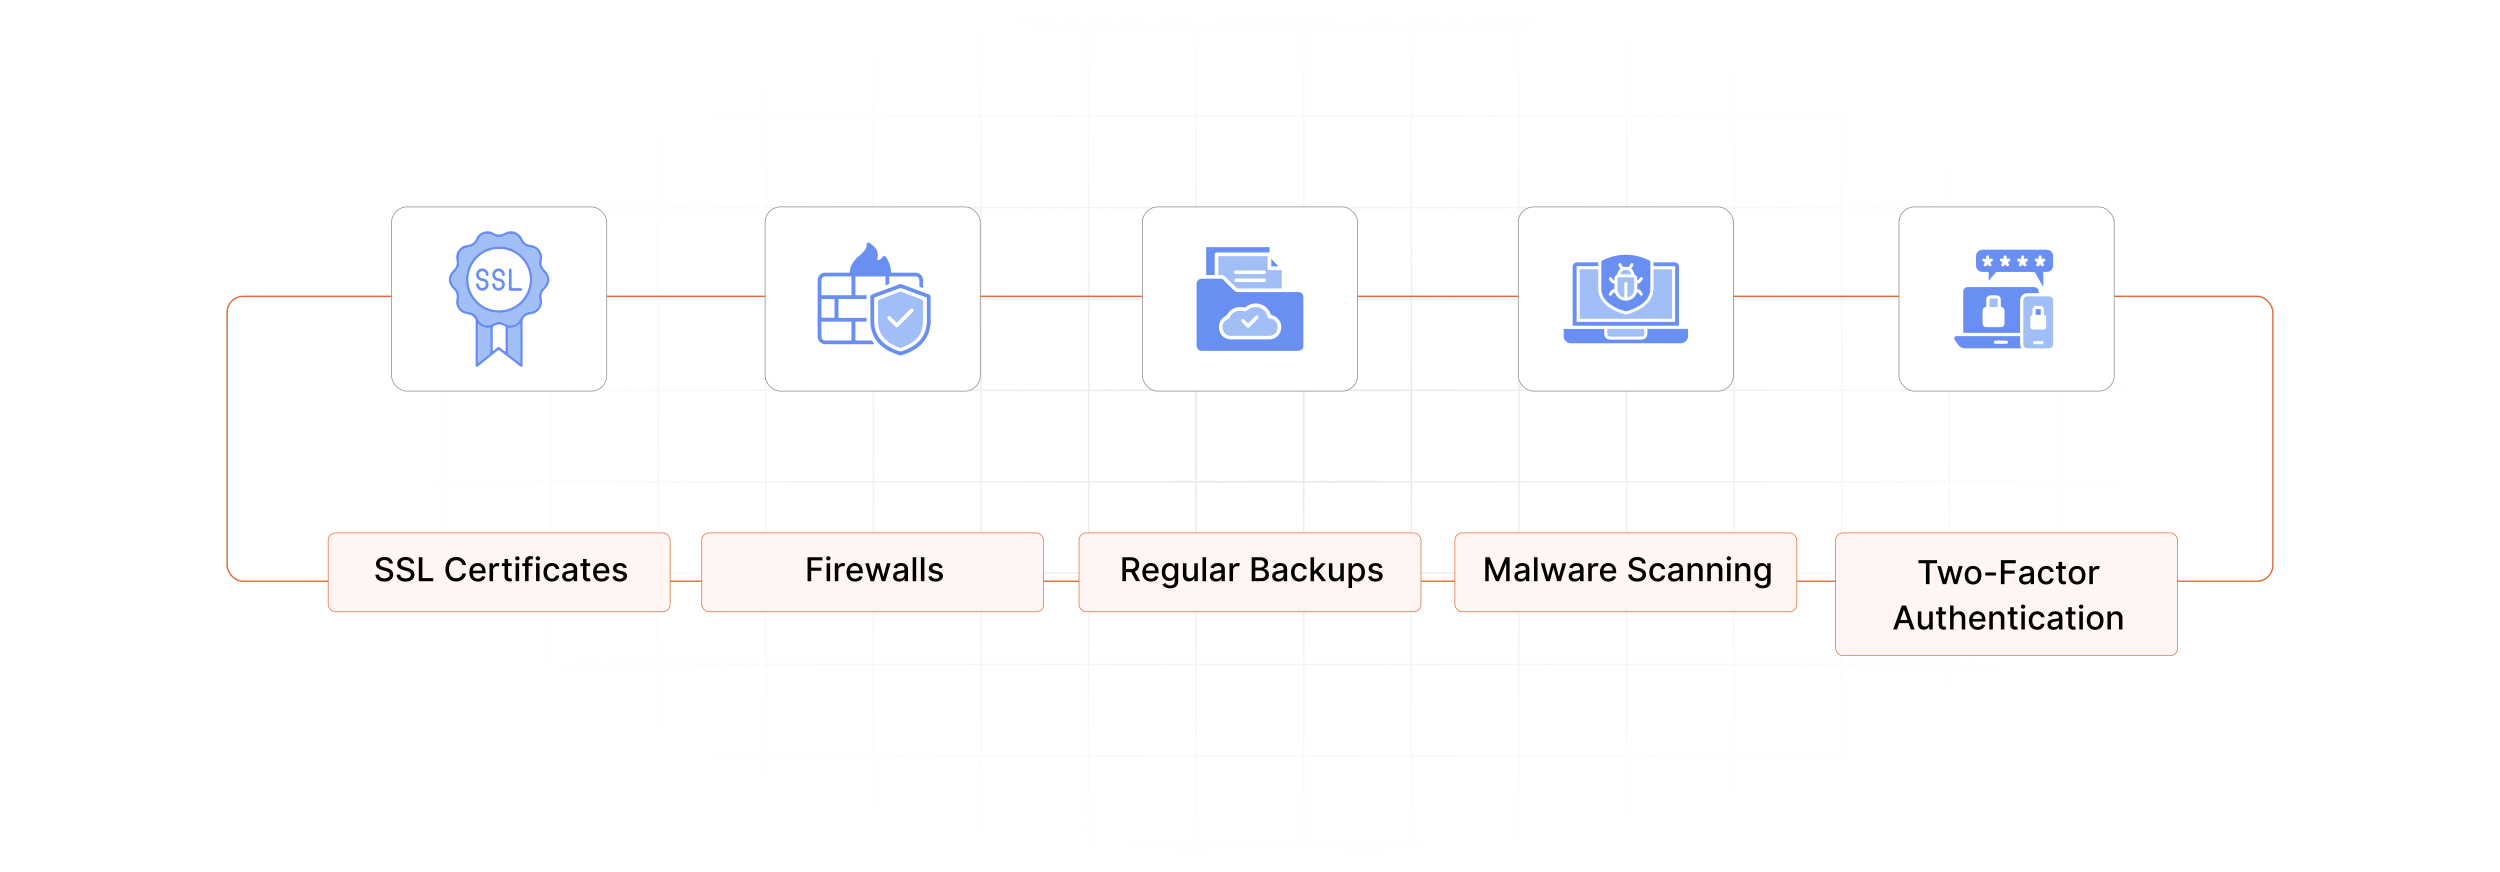 <?xml version="1.0" encoding="UTF-8"?>
<svg id="Layer_1" xmlns="http://www.w3.org/2000/svg" xmlns:xlink="http://www.w3.org/1999/xlink" viewBox="0 0 860 300">
  <defs>
    <filter id="luminosity-invert" x="39.647" y="-.272" width="782.115" height="300.272" color-interpolation-filters="sRGB" filterUnits="userSpaceOnUse">
      <feColorMatrix result="cm" values="-1 0 0 0 1 0 -1 0 0 1 0 0 -1 0 1 0 0 0 1 0"/>
    </filter>
    <radialGradient id="radial-gradient" cx="439.235" cy="148.479" fx="439.235" fy="148.479" r="298.487" gradientTransform="translate(0 74.962) scale(1 .495)" gradientUnits="userSpaceOnUse">
      <stop offset=".123" stop-color="#000" stop-opacity=".95"/>
      <stop offset="1" stop-color="#000" stop-opacity="0"/>
    </radialGradient>
    <mask id="mask" x="39.647" y="-.272" width="782.115" height="300.272" maskUnits="userSpaceOnUse">
      <g filter="url(#luminosity-invert)">
        <rect x="39.647" y="-.272" width="782.115" height="300.272" fill="url(#radial-gradient)"/>
      </g>
    </mask>
  </defs>
  <rect y="0" width="860" height="300" fill="#fff"/>
  <g mask="url(#mask)">
    <g>
      <path d="M808.41,291.922H51.59V8.078h756.819v283.845ZM52.09,291.422h755.819V8.578H52.09v282.845Z" fill="#e6e6e6"/>
      <rect x="51.84" y="8.328" width="756.319" height=".5" fill="#e6e6e6"/>
      <rect x="51.84" y="39.755" width="756.319" height=".5" fill="#e6e6e6"/>
      <rect x="51.84" y="102.609" width="756.319" height=".5" fill="#e6e6e6"/>
      <rect x="51.84" y="134.036" width="756.319" height=".5" fill="#e6e6e6"/>
      <rect x="51.84" y="71.182" width="756.319" height=".5" fill="#e6e6e6"/>
      <rect x="51.84" y="165.464" width="756.319" height=".5" fill="#e6e6e6"/>
      <rect x="51.84" y="196.891" width="756.319" height=".5" fill="#e6e6e6"/>
      <rect x="51.84" y="228.318" width="756.319" height=".5" fill="#e6e6e6"/>
      <rect x="51.84" y="259.745" width="756.319" height=".5" fill="#e6e6e6"/>
      <rect x="51.84" y="291.172" width="756.319" height=".5" fill="#e6e6e6"/>
      <rect x="781.364" y="8.328" width=".5" height="283.345" fill="#e6e6e6"/>
      <rect x="744.352" y="8.328" width=".5" height="283.345" fill="#e6e6e6"/>
      <rect x="707.34" y="8.328" width=".5" height="283.345" fill="#e6e6e6"/>
      <rect x="670.328" y="8.328" width=".5" height="283.345" fill="#e6e6e6"/>
      <rect x="633.316" y="8.328" width=".5" height="283.345" fill="#e6e6e6"/>
      <rect x="596.304" y="8.328" width=".5" height="283.345" fill="#e6e6e6"/>
      <rect x="559.292" y="8.328" width=".5" height="283.345" fill="#e6e6e6"/>
      <rect x="522.28" y="8.328" width=".5" height="283.345" fill="#e6e6e6"/>
      <rect x="485.268" y="8.328" width=".5" height="283.345" fill="#e6e6e6"/>
      <rect x="448.256" y="8.328" width=".5" height="283.345" fill="#e6e6e6"/>
      <rect x="411.244" y="8.328" width=".5" height="283.345" fill="#e6e6e6"/>
      <rect x="374.232" y="8.328" width=".5" height="283.345" fill="#e6e6e6"/>
      <rect x="337.22" y="8.328" width=".5" height="283.345" fill="#e6e6e6"/>
      <rect x="300.208" y="8.328" width=".5" height="283.345" fill="#e6e6e6"/>
      <rect x="263.196" y="8.328" width=".5" height="283.345" fill="#e6e6e6"/>
      <rect x="226.184" y="8.328" width=".5" height="283.345" fill="#e6e6e6"/>
      <rect x="189.172" y="8.328" width=".5" height="283.345" fill="#e6e6e6"/>
      <rect x="152.16" y="8.328" width=".5" height="283.345" fill="#e6e6e6"/>
      <rect x="115.148" y="8.328" width=".5" height="283.345" fill="#e6e6e6"/>
      <rect x="78.136" y="8.328" width=".5" height="283.345" fill="#e6e6e6"/>
    </g>
  </g>
  <rect x="78.136" y="101.931" width="703.727" height="98.011" rx="5.48" ry="5.48" fill="none" stroke="#e16c37" stroke-miterlimit="10" stroke-width=".5"/>
  <rect x="263.196" y="71.182" width="74.024" height="63.354" rx="5.288" ry="5.288" fill="#fff" stroke="#898989" stroke-miterlimit="10" stroke-width=".25"/>
  <rect x="134.697" y="71.182" width="74.024" height="63.354" rx="5.288" ry="5.288" fill="#fff" stroke="#898989" stroke-miterlimit="10" stroke-width=".25"/>
  <rect x="392.988" y="71.182" width="74.024" height="63.354" rx="5.288" ry="5.288" fill="#fff" stroke="#898989" stroke-miterlimit="10" stroke-width=".25"/>
  <rect x="522.28" y="71.182" width="74.024" height="63.354" rx="5.288" ry="5.288" fill="#fff" stroke="#898989" stroke-miterlimit="10" stroke-width=".25"/>
  <rect x="653.259" y="71.182" width="74.024" height="63.354" rx="5.288" ry="5.288" fill="#fff" stroke="#898989" stroke-miterlimit="10" stroke-width=".25"/>
  <g id="h7ovDG.tif">
    <g>
      <path d="M154.433,95.45c.211-.398.266-.854.486-1.252.269-.487.626-.894,1.03-1.268,1.016-.939,1.376-2.079,1.088-3.44-.336-1.595.091-2.968,1.274-4.095.694-.661,1.536-1.022,2.479-1.107,1.414-.127,2.38-.84,2.959-2.121.606-1.341,1.613-2.216,3.061-2.524,1.01-.214,2.007-.111,2.9.43,1.337.81,2.622.789,3.977.007,2.083-1.202,4.769-.34,5.835,1.828.292.594.584,1.174,1.109,1.605.549.451,1.172.703,1.879.762,2.621.218,4.42,2.602,3.865,5.165-.303,1.401.067,2.543,1.103,3.521,2.016,1.902,2.007,4.582-.016,6.476-.967.906-1.41,1.984-1.115,3.292.613,2.718-1.13,5.152-3.959,5.39-.696.059-1.296.344-1.815.794-.499.432-.798.931-.794,1.658.028,4.946.015,9.893.013,14.839-0.0.259.069.56-.226.714-.307.16-.529-.046-.755-.22-2.319-1.781-4.643-3.555-6.955-5.346-.267-.206-.417-.174-.667.029-2.209,1.794-4.432,3.571-6.65,5.354-.2.161-.406.318-.678.197-.288-.128-.255-.4-.255-.65-0-4.962-.015-9.924.015-14.886.005-.765-.317-1.274-.841-1.732-.63-.55-1.399-.714-2.199-.829-2.465-.353-4.096-2.657-3.569-5.089.308-1.422-.029-2.601-1.121-3.549-.761-.661-1.138-1.537-1.461-2.452v-1.503ZM167.666,80.513c-.68-.061-1.301.161-1.868.557-.649.453-1.027,1.106-1.381,1.798-.625,1.22-1.598,2.049-2.984,2.244-1.095.155-2.116.397-2.835,1.326-.555.717-.822,1.506-.726,2.432.068.66.288,1.296.181,1.99-.195,1.263-.864,2.205-1.759,3.059-.978.933-1.193,2.399-.635,3.632.287.635.804,1.064,1.252,1.562.899,1.001,1.333,2.161,1.097,3.525-.074.429-.21.868-.177,1.291.145,1.864,1.404,3.085,3.202,3.263,1.625.161,2.878.975,3.47,2.478.793,2.012,3.249,2.841,5.127,1.651,1.323-.838,2.786-.806,4.14-.015,2.024,1.183,4.191.508,5.106-1.633.338-.791.905-1.401,1.635-1.877.751-.49,1.604-.548,2.443-.709,1.498-.288,2.846-1.841,2.56-3.651-.146-.926-.297-1.833.035-2.762.306-.855.851-1.51,1.49-2.123.66-.633.978-1.429.997-2.348.023-1.102-.5-1.916-1.269-2.652-1.214-1.162-1.706-2.577-1.297-4.25.476-1.949-.947-3.755-2.568-4.032-.428-.073-.866-.109-1.283-.223-1.343-.365-2.229-1.254-2.803-2.498-.424-.919-1.09-1.602-2.075-1.905-1.026-.315-1.989-.135-2.92.397-1.471.842-2.95.767-4.398-.079-.54-.316-1.106-.495-1.757-.45ZM178.924,118.182c0-2.096.001-4.193-.003-6.289-0-.115.065-.278-.086-.332-.113-.04-.183.094-.26.166-.955.882-2.1,1.21-3.366,1.081-.393-.04-.422.074-.421.4.011,2.675.012,5.351-.002,8.026-.002.324.12.534.356.713,1.129.858,2.256,1.717,3.389,2.569.101.076.18.271.341.169.108-.069.05-.233.05-.354.003-2.05.002-4.099.002-6.148ZM164.508,111.464v13.256c.132-.079.231-.124.312-.19,1.155-.926,2.303-1.86,3.465-2.778.245-.193.333-.401.331-.712-.015-1.721-.007-3.442-.007-5.163,0-.923-.005-1.846.003-2.769.002-.271-.03-.381-.369-.318-.601.111-1.206.032-1.802-.135-.726-.204-1.299-.649-1.932-1.19ZM169.548,120.729c.54-.429,1.013-.765,1.438-1.153.374-.341.679-.336,1.063-.018.558.463,1.152.883,1.725,1.317.049-.051.067-.061.067-.071.005-2.721.007-5.442.016-8.163.001-.184-.078-.276-.225-.366-1.227-.749-2.457-.8-3.724-.083-.291.165-.369.348-.366.662.015,1.579.007,3.159.007,4.739v3.136Z" fill="#698ff3"/>
      <path d="M167.666,80.513c.65-.045,1.217.135,1.757.45,1.448.846,2.927.92,4.398.079.931-.533,1.894-.713,2.92-.397.985.303,1.651.986,2.075,1.905.574,1.244,1.46,2.134,2.803,2.498.417.113.855.149,1.283.223,1.621.277,3.044,2.083,2.568,4.032-.409,1.674.083,3.088,1.297,4.25.769.736,1.292,1.55,1.269,2.652-.019.92-.337,1.716-.997,2.348-.639.613-1.184,1.268-1.49,2.123-.332.929-.181,1.836-.035,2.762.286,1.81-1.063,3.363-2.56,3.651-.839.161-1.691.22-2.443.709-.731.476-1.297,1.086-1.635,1.877-.915,2.141-3.082,2.816-5.106,1.633-1.354-.791-2.817-.824-4.14.015-1.878,1.19-4.334.361-5.127-1.651-.593-1.504-1.845-2.317-3.47-2.478-1.798-.178-3.057-1.399-3.202-3.263-.033-.423.102-.862.177-1.291.236-1.364-.198-2.524-1.097-3.525-.447-.498-.965-.927-1.252-1.562-.557-1.233-.343-2.699.635-3.632.895-.854,1.564-1.796,1.759-3.059.107-.694-.112-1.33-.181-1.99-.096-.927.171-1.715.726-2.432.719-.929,1.74-1.171,2.835-1.326,1.386-.196,2.359-1.025,2.984-2.244.354-.692.732-1.344,1.381-1.798.567-.396,1.188-.618,1.868-.557ZM171.704,84.742c-6.258-.024-11.423,5.067-11.445,11.372-.023,6.41,5.095,11.505,11.392,11.53,6.391.026,11.47-5.124,11.493-11.43.023-6.351-5.152-11.495-11.439-11.472Z" fill="#a2bef7"/>
      <path d="M178.924,118.182c0,2.05.001,4.099-.002,6.148-0.0.121.058.284-.05.354-.16.102-.239-.093-.341-.169-1.133-.853-2.26-1.712-3.389-2.569-.236-.179-.358-.389-.356-.713.014-2.675.012-5.351.002-8.026-.001-.326.028-.44.421-.4,1.266.13,2.411-.199,3.366-1.081.077-.071.148-.206.26-.166.151.054.086.217.086.332.004,2.096.003,4.193.003,6.289Z" fill="#a2bef7"/>
      <path d="M164.508,111.464c.633.541,1.207.987,1.932,1.19.596.167,1.201.246,1.802.135.339-.062.371.048.369.318-.007.923-.003,1.846-.003,2.769,0,1.721-.008,3.442.007,5.163.003.311-.086.518-.331.712-1.161.917-2.31,1.852-3.465,2.778-.082.066-.181.111-.312.19v-13.256Z" fill="#a2bef7"/>
      <path d="M169.548,120.729v-3.136c0-1.579.008-3.159-.007-4.739-.003-.314.076-.497.366-.662,1.267-.717,2.497-.666,3.724.083.147.09.226.182.225.366-.009,2.721-.011,5.442-.016,8.163,0,.01-.018.02-.067.071-.573-.434-1.166-.854-1.725-1.317-.384-.318-.689-.323-1.063.018-.425.388-.898.724-1.438,1.153Z" fill="#fdfdfe"/>
      <path d="M171.704,84.742c6.287-.023,11.463,5.121,11.439,11.472-.023,6.306-5.102,11.456-11.493,11.43-6.297-.026-11.415-5.12-11.392-11.53.022-6.305,5.187-11.396,11.445-11.372ZM171.692,85.673c-5.798.001-10.501,4.701-10.504,10.498-.004,5.813,4.722,10.55,10.521,10.547,5.776-.003,10.502-4.734,10.505-10.516.003-5.827-4.697-10.53-10.522-10.529Z" fill="#698ff3"/>
      <path d="M171.692,85.673c5.825-.001,10.525,4.703,10.522,10.529-.003,5.782-4.729,10.513-10.505,10.516-5.799.003-10.524-4.734-10.521-10.547.004-5.798,4.706-10.497,10.504-10.498ZM171.502,92.352c-1.183.002-2.145.97-2.142,2.154.003,1.163.879,2.066,2.111,2.146.473.031.852.194,1.089.612.253.449.249.903-.069,1.319-.308.404-.723.598-1.234.49-.536-.113-.879-.497-.958-1.08-.046-.337-.16-.602-.54-.557-.393.046-.42.366-.389.68.114,1.183,1.335,2.111,2.472,1.883,1.11-.222,1.884-1.169,1.818-2.227-.07-1.133-.929-1.964-2.119-2.04-.487-.031-.882-.22-1.109-.664-.234-.457-.203-.914.118-1.322.321-.407.762-.556,1.256-.431.559.141.864.54.924,1.112.034.328.182.565.524.52.334-.044.433-.316.402-.636-.108-1.106-1.044-1.959-2.152-1.957ZM165.907,92.352c-1.567.008-2.603,1.658-1.915,3.065.404.826,1.101,1.192,1.998,1.249.625.04,1.076.477,1.13,1.052.062.664-.283,1.171-.912,1.342-.709.193-1.323-.251-1.492-1.088-.064-.317-.166-.608-.56-.535-.346.064-.395.334-.359.653.102.927.743,1.666,1.651,1.873.896.205,1.832-.187,2.304-.964.48-.789.407-1.791-.189-2.495-.427-.505-.972-.752-1.638-.78-.665-.028-1.127-.457-1.193-1.046-.073-.646.252-1.167.84-1.347.741-.227,1.421.229,1.551,1.051.052.326.168.605.547.561.359-.041.398-.332.382-.641-.055-1.058-1.037-1.957-2.143-1.952ZM175.073,96.183c0,1.063-.003,2.126.001,3.19.002.506.141.659.625.662,1.093.007,2.187.002,3.281.003.326 0.0.632-.079.633-.461.001-.413-.314-.473-.663-.469-.812.011-1.626-.019-2.437.013-.405.016-.532-.086-.526-.511.025-1.829.009-3.659.012-5.488.001-.362-.01-.749-.483-.754-.469-.005-.445.383-.444.721.002,1.032.001,2.064.001,3.096Z" fill="#fdfdfe"/>
      <path d="M171.502,92.352c1.108-.002,2.044.851,2.152,1.957.031.321-.068.592-.402.636-.341.045-.489-.192-.524-.52-.06-.571-.364-.971-.924-1.112-.494-.125-.936.024-1.256.431-.321.408-.352.865-.118,1.322.227.445.622.633,1.109.664,1.19.076,2.049.907,2.119,2.04.065,1.058-.708,2.005-1.818,2.227-1.137.227-2.358-.701-2.472-1.883-.03-.314-.004-.635.389-.68.38-.044.494.22.54.557.079.584.422.967.958,1.08.511.108.925-.086,1.234-.49.318-.416.323-.871.069-1.319-.236-.418-.615-.582-1.089-.612-1.231-.08-2.108-.983-2.111-2.146-.003-1.184.96-2.152,2.142-2.154Z" fill="#698ff3"/>
      <path d="M165.907,92.352c1.106-.006,2.088.893,2.143,1.952.016.309-.023.6-.382.641-.379.043-.495-.235-.547-.561-.131-.823-.81-1.278-1.551-1.051-.588.18-.912.701-.84,1.347.066.589.528,1.017,1.193,1.046.666.028,1.211.275,1.638.78.596.704.669,1.706.189,2.495-.472.777-1.409,1.169-2.304.964-.907-.207-1.548-.946-1.651-1.873-.035-.319.013-.589.359-.653.394-.073.497.218.56.535.168.836.783,1.28,1.492,1.088.629-.171.973-.678.912-1.342-.053-.576-.504-1.012-1.13-1.052-.897-.057-1.594-.423-1.998-1.249-.688-1.407.347-3.057,1.915-3.065Z" fill="#698ff3"/>
      <path d="M175.073,96.183c0-1.032.001-2.064-.001-3.096-.001-.337-.025-.726.444-.721.473.005.483.392.483.754-.003,1.829.013,3.659-.012,5.488-.006.426.121.527.526.511.811-.032,1.624-.002,2.437-.013.349-.005.663.056.663.469-.001.382-.307.461-.633.461-1.094-.001-2.187.004-3.281-.003-.483-.003-.623-.156-.625-.662-.004-1.063-.001-2.126-.001-3.19Z" fill="#698ff3"/>
    </g>
  </g>
  <g>
    <path d="M298.927,83.429c.666.54,1.413,1.006,1.979,1.636,1.045,1.162,1.308,2.566.902,4.084-.021.078-.044.155-.064.234-.006.024-.001.051-.001.115.723-.073,1.319-.347,1.729-.962.461-.692.887-.703,1.367-.015,1.029,1.475,1.558,3.125,1.687,4.91.008.106.016.212.027.364h.443c2.592,0,5.184-.001,7.775 0,1.703.001,2.78,1.078,2.784,2.781.002.836 0,1.672 0,2.564-.405-.146-.784-.265-1.146-.425-.082-.036-.141-.211-.143-.324-.013-.661.002-1.323-.009-1.984-.013-.754-.555-1.312-1.305-1.314-2.956-.008-5.912-.003-8.869-.002-.051,0-.102.012-.191.024,0,.751-.015,1.49.008,2.227.009.28-.079.416-.342.493-.307.09-.605.216-.955.344v-3.068h-10.342v6.444h3.842v1.295h-9.675v6.484h9.668v1.287h-3.842v6.495c.386,0,.76,0,1.134,0,1.417,0,2.835-.007,4.252.011.15.002.34.117.44.239.255.308.469.65.728,1.02-.15.011-.263.025-.375.025-5.481.001-10.961.003-16.442,0-1.621-.001-2.721-1.101-2.722-2.72-.003-6.397-.003-12.794 0-19.192.001-1.596,1.105-2.702,2.696-2.705,2.619-.004,5.238-.001,7.856-.001h.453c.191-2.592,1.544-4.442,3.504-5.97.671-.523,1.237-1.198,1.777-1.863.412-.507.63-1.13.538-1.815-.047-.351.189-.535.426-.718.135,0,.27,0,.405,0ZM282.565,110.653c0,1.667-.001,3.296 0,4.925 0,1.046.489,1.538,1.529,1.539,2.805.001,5.609.001,8.414-.001.131,0,.261-.011.399-.017v-6.446h-10.343ZM292.918,95.108c-.091-.008-.143-.017-.196-.017-2.94-.001-5.879-.004-8.819.001-.792.002-1.333.559-1.337,1.363-.006,1.47-.002,2.939-.002,4.409,0,.225,0,.45,0,.68h10.353v-6.436ZM282.594,102.883v6.428h4.486v-6.428h-4.486Z" fill="#698ff3"/>
    <path d="M320.148,111.368c-.119.673-.203,1.355-.363,2.018-.749,3.102-2.629,5.348-5.326,6.965-1.384.83-2.87,1.422-4.41,1.887-.137.041-.303.073-.433.034-2.405-.734-4.679-1.725-6.578-3.429-2.423-2.174-3.551-4.941-3.61-8.147-.053-2.873-.011-5.747-.018-8.62-.001-.408.174-.647.553-.788,3.157-1.171,6.31-2.353,9.47-3.515.207-.076.49-.077.696-.001,3.161,1.161,6.316,2.336,9.467,3.523.209.079.369.288.552.437v9.637ZM300.732,102.39c-.01.07-.021.11-.021.15.001,2.753-.054,5.508.02,8.259.089,3.311,1.508,5.964,4.224,7.897,1.219.867,2.565,1.473,3.959,1.998.588.222,1.122.278,1.704.004.547-.258,1.135-.43,1.684-.684,4.366-2.014,6.665-5.344,6.559-10.24-.05-2.307-.009-4.616-.009-6.924v-.433c-.072-.037-.118-.066-.168-.085-2.879-1.071-5.758-2.144-8.642-3.201-.168-.062-.4-.045-.573.017-1.57.57-3.134,1.16-4.7,1.742-1.349.502-2.7,1.002-4.038,1.499Z" fill="#698ff3"/>
    <path d="M317.495,107.361c0,1.335.079,2.675-.016,4.002-.206,2.885-1.594,5.126-4.038,6.644-1.044.648-2.215,1.093-3.336,1.613-.146.068-.357.095-.506.046-1.846-.615-3.567-1.459-4.986-2.827-1.746-1.684-2.545-3.786-2.594-6.17-.047-2.292-.01-4.586-.017-6.88-.001-.394.182-.623.538-.76,2.299-.886,4.594-1.784,6.899-2.658.205-.078.49-.076.695.002,2.304.874,4.599,1.772,6.898,2.658.379.146.533.405.529.808-.012,1.173-.004,2.347-.004,3.521-.02,0-.041,0-.061 0ZM308.484,111.055c-.728-.739-1.395-1.424-2.073-2.097-.326-.324-.689-.34-.966-.074-.286.275-.269.658.065.995.806.814,1.615,1.625,2.43,2.43.379.374.711.375,1.088-0,1.662-1.655,3.321-3.313,4.976-4.974.368-.369.397-.74.109-1.03-.29-.292-.658-.259-1.024.106-1.127,1.123-2.252,2.247-3.374,3.374-.398.4-.786.811-1.231,1.271Z" fill="#a2bef7"/>
  </g>
  <g>
    <path d="M411.626,119.088c0-7.197,0-14.393,0-21.59.143-1.187.961-1.685,2.169-1.656,2.064.051,4.131.018,6.196.009.262-.001.455.061.649.253,1.329,1.321,2.679,2.621,4.003,3.946.294.294.597.416,1.012.416,6.922-.01,13.844-.007,20.765-.007,1.334,0,1.95.618,1.95,1.961.001,3.433 0,6.866 0,10.298,0,2.051-.006,4.103.003,6.154.003.663-.18,1.251-.788,1.555-.361.18-.808.263-1.216.264-10.041.014-20.081.011-30.122.011-.93,0-1.86,0-2.791-0-.643-0-1.194-.21-1.531-.78-.148-.25-.202-.554-.299-.834ZM430.017,116.762c.711,0,1.423.004,2.134-.001,1.641-.01,3.285.042,4.921-.054,2.027-.119,3.563-1.847,3.684-3.992.113-2.002-1.295-3.889-3.221-4.279-.257-.052-.362-.156-.441-.387-1.215-3.538-5.626-4.812-8.545-2.463-.224.18-.409.237-.698.168-2.103-.506-4.379.363-5.488,2.131-.285.454-.61.774-1.073,1.046-1.6.941-2.34,2.941-1.829,4.779.513,1.848,2.048,3.035,3.991,3.048,2.188.015,4.377.004,6.565.004Z" fill="#698ff3"/>
    <path d="M436.054,88.108c0,.161,0,.307,0,.454,0,1.108-0,2.216,0,3.324 0.0.907.117,1.026,1.005,1.026,1.135 0,2.271,0,3.407,0,.146,0,.293,0,.461,0v6.317h-.444c-4.829,0-9.659-.003-14.488.007-.316.001-.53-.102-.748-.318-1.309-1.302-2.638-2.585-3.944-3.891-.294-.294-.6-.44-1.017-.408-.379.029-.761.006-1.171.006v-6.517h16.938ZM429.99,97.033c1.532,0,3.064.001,4.597-.001.15-0.0.34.044.442-.029.192-.137.41-.319.477-.528.091-.288-.097-.529-.395-.623-.14-.044-.296-.049-.445-.049-3.092-.003-6.184-.003-9.275 0-.162 0-.378-.025-.475.063-.172.158-.384.401-.371.595.013.193.261.397.449.538.099.075.291.032.441.032,1.518.002,3.037.001,4.556.001ZM430.028,93.046c-1.601,0-3.201-.003-4.802.002-.459.002-.715.233-.714.61.001.375.262.6.716.618.041.002.082.001.123.001,3.119,0,6.239.001,9.358-.003.148-0.0.305-.011.442-.062.347-.129.48-.532.301-.849-.157-.279-.416-.32-.704-.319-1.573.004-3.147.002-4.72.002Z" fill="#a2bef7"/>
    <path d="M436.733,85.015v1.831c-.191,0-.364,0-.537,0-5.785,0-11.57,0-17.355,0-.842,0-.985.14-.985.968-0,2.106,0,4.211,0,6.317,0,.147,0,.295,0,.468h-2.942v-9.584h21.819Z" fill="#698ff3"/>
    <path d="M437.314,89.034c.866.906,1.708,1.787,2.494,2.61h-2.494v-2.61Z" fill="#698ff3"/>
    <path d="M430.02,115.531c-2.161-0-4.322-.001-6.482 0-1.255.001-2.201-.53-2.717-1.685-.524-1.173-.397-2.318.446-3.295.315-.364.818-.562,1.222-.854.2-.145.459-.296.539-.503.684-1.764,2.778-2.78,4.76-2.175.564.172.92.067,1.348-.32,2.371-2.146,6.163-.941,6.9,2.17.133.561.255.665.832.706,1.488.107,2.622,1.358,2.654,2.929.032,1.553-1.083,2.854-2.57,2.994-.217.021-.436.031-.655.031-2.092.002-4.185.001-6.277.001ZM429.325,111.281c-.412-.429-.786-.827-1.17-1.214-.374-.377-.711-.42-.998-.143-.279.269-.239.642.116.998.511.513,1.024,1.023,1.54,1.53.397.39.688.389,1.085-.003.534-.528,1.063-1.061,1.594-1.592.463-.464.951-.906,1.374-1.405.134-.158.182-.505.1-.692-.073-.167-.374-.304-.584-.319-.162-.012-.365.159-.504.295-.838.82-1.663,1.654-2.554,2.546Z" fill="#a2bef7"/>
  </g>
  <g>
    <path d="M580.687,116.079c-.123.274-.217.565-.374.817-.47.752-1.157,1.154-2.05,1.189-.116.004-.232.003-.348.003-12.42 0-24.84-.002-37.26.006-.777.001-1.462-.178-2.02-.732-.427-.423-.697-.942-.72-1.539-.033-.88-.009-1.763-.009-2.675h13.965c0,.502-.003,1.004.001,1.507.01,1.361.793,2.161,2.163,2.165,3.507.009,7.014.009,10.522-0,1.366-.004,2.148-.806,2.158-2.17.004-.49.001-.98.001-1.526h13.973v2.955Z" fill="#698ff3"/>
    <path d="M543.406,92.626h6.401v.466c0,1.955.041,3.911-.01,5.865-.066,2.514.98,4.477,2.853,6.054,1.876,1.579,4.086,2.494,6.421,3.144.133.037.294.04.427.003,2.354-.642,4.571-1.575,6.457-3.165,1.5-1.264,2.53-2.814,2.774-4.806.042-.344.046-.693.047-1.04.004-1.998.002-3.997.002-5.996v-.505h6.41v17.013h-31.783v-17.035Z" fill="#a2bef7"/>
    <path d="M567.734,94.953c0,1.318-.041,2.638.009,3.954.086,2.26-.876,3.997-2.574,5.386-1.677,1.373-3.632,2.19-5.69,2.793-.093.027-.207.043-.297.017-2.457-.722-4.779-1.699-6.596-3.588-1.154-1.199-1.752-2.625-1.741-4.311.018-3.013.01-6.026-.002-9.038-.001-.287.085-.435.343-.561,5.425-2.649,10.841-2.645,16.258.022.234.115.296.258.295.502-.009,1.608-.005,3.216-.005,4.823ZM561.182,92.409c.225-.391.429-.74.627-1.093.169-.302.119-.579-.184-.744-.279-.152-.537-.063-.705.217-.178.298-.342.605-.528.897-.051.08-.166.174-.249.172-.61-.017-1.22-.056-1.906-.092-.14-.243-.335-.58-.53-.917-.177-.306-.434-.453-.758-.269-.327.186-.326.479-.146.787.202.345.399.694.602,1.048-.577.512-.918,1.115-1.065,1.836-.024.115-.143.235-.249.306-.47.313-.729.733-.725,1.304.001.171 0.0.342 0.0.641-.205-.124-.346-.173-.433-.27-.212-.237-.387-.506-.599-.744-.201-.225-.491-.286-.684-.058-.127.151-.217.529-.125.636.505.591.71,1.586,1.812,1.401v1.999c-.339.109-.7.128-.907.315-.348.315-.612.73-.887,1.12-.183.259-.15.53.116.725.253.185.499.121.694-.104.189-.219.357-.456.537-.682.3-.378.563-.342.744.1.622,1.522,2.043,2.496,3.642,2.496,1.63-0,3.052-.97,3.679-2.508.167-.41.443-.454.721-.111.2.247.382.511.596.745.19.208.468.258.653.048.127-.145.241-.5.161-.596-.506-.608-.711-1.613-1.842-1.453v-1.989c.342-.118.709-.149.929-.345.341-.301.591-.709.86-1.085.184-.258.165-.53-.097-.729-.266-.202-.522-.131-.726.114-.194.234-.363.489-.567.714-.085.094-.229.135-.388.223-.021-.156-.037-.212-.034-.268.047-.736-.149-1.345-.858-1.704-.061-.031-.109-.133-.122-.209-.126-.742-.489-1.351-1.062-1.875Z" fill="#698ff3"/>
    <path d="M542.363,110.712h33.871v-19.13h-7.431v-1.308c.147-.009.274-.023.401-.023,2.247-.001,4.493-.003,6.739,0,1.053.001,1.646.581,1.647,1.638.004,6.605.002,13.21.002,19.816,0,.1-.013.201-.021.336h-36.55c-.009-.146-.025-.299-.025-.451-.001-6.533-.002-13.066-0-19.598 0-1.179.557-1.739,1.72-1.74,2.203-.001,4.406-0,6.609-0.0.142,0,.285,0,.455,0v1.307h-7.416v19.156Z" fill="#698ff3"/>
    <path d="M552.914,113.141h12.733c0,.641.031,1.26-.011,1.875-.027.395-.311.644-.704.724-.182.037-.374.039-.561.04-3.388.002-6.775.002-10.163.001-1.005-0-1.292-.289-1.294-1.288-.001-.433-0-.867-0-1.351Z" fill="#a2bef7"/>
    <path d="M559.814,102.322c0-1.534 0-3.038-0-4.543,0-.13.045-.301-.019-.382-.137-.173-.334-.413-.505-.412-.171.001-.409.232-.492.418-.087.194-.026.454-.026.686-.001,1.403-0,2.805-0,4.21-1.183-.112-2.29-1.255-2.339-2.493-.051-1.3-.019-2.604-.022-3.906-.001-.343.186-.498.518-.499,1.578-.001,3.156-.001,4.734 0.0.333 0.0.515.162.514.503-.002,1.288.026,2.577-.019,3.863-.043,1.239-1.034,2.3-2.343,2.555Z" fill="#a2bef7"/>
    <path d="M561.155,94.342h-3.699c.067-.805.839-1.5,1.706-1.552.955-.057,1.796.58,1.993,1.552Z" fill="#a2bef7"/>
  </g>
  <g id="oizF4D.tif">
    <g>
      <path d="M704.197,85.892c.166.038.333.07.497.115.897.25,1.545,1.02,1.569,1.954.03,1.17.034,2.342.002,3.512-.032,1.163-.947,2.031-2.122,2.07-.407.013-.814.002-1.253.002v5.036c-.026.012-.053.024-.079.036-.07-.112-.144-.222-.209-.338-.834-1.476-1.672-2.95-2.493-4.434-.127-.229-.266-.304-.523-.304-4.185.008-8.37.008-12.555.001-.246-0-.411.066-.57.259-.644.782-1.305,1.55-1.961,2.322-.108.127-.222.25-.402.451v-3.028c-.733,0-1.438.008-2.144-.002-1.024-.014-1.857-.627-2.117-1.577-.072-.262-.087-.545-.09-.819-.011-.934-.006-1.868-.004-2.803.003-1.39.619-2.136,1.987-2.413.038-.008.074-.027.111-.042,7.452,0,14.904,0,22.357,0ZM682.856,90.215c-.155.43-.788.803-.249,1.256.598.503.813-.233,1.153-.542.125.177.217.321.323.453.211.263.524.321.763.134.255-.2.297-.455.132-.733-.112-.188-.24-.365-.364-.552.38-.272,1.099-.246.881-.929-.214-.67-.746-.28-1.21-.186,0-.218.003-.411-.001-.604-.008-.438-.2-.667-.551-.663-.345.004-.53.236-.538.679-.004.189-.001.378-.001.58-.901-.227-1.161-.2-1.246.165-.171.732.528.676.907.941ZM689.761,90.937c.32.323.509.979,1.081.575.637-.45-.047-.861-.184-1.294.362-.261,1.105-.243.845-.949-.228-.619-.741-.249-1.205-.147,0-.241.004-.446-.001-.65-.009-.396-.184-.607-.508-.622-.34-.015-.55.203-.569.607-.01.213-.002.427-.002.658-.896-.244-1.131-.227-1.237.137-.221.763.531.687.892.966-.146.433-.841.858-.169,1.31.546.367.742-.257,1.056-.591ZM701.804,90.937c.313.331.508.956,1.054.591.673-.45-.019-.877-.168-1.322.385-.236,1.103-.237.852-.938-.225-.629-.741-.237-1.204-.155,0-.276.019-.524-.005-.768-.031-.318-.22-.506-.55-.493-.328.013-.499.208-.512.532-.009.231-.002.463-.002.724-.465-.064-.996-.506-1.235.144-.268.728.511.693.873.964-.133.435-.821.845-.183,1.295.569.402.762-.248,1.081-.574ZM695.793,90.926c.126.174.22.316.326.447.217.269.519.332.76.147.277-.212.29-.482.118-.767-.106-.176-.226-.343-.347-.525.4-.258,1.101-.257.885-.93-.21-.655-.745-.281-1.218-.174,0-.251.005-.456-.001-.661-.012-.394-.191-.603-.516-.612-.34-.01-.538.209-.55.618-.006.212-.001.424-.001.663-.859-.263-1.117-.252-1.232.088-.266.783.51.719.875.999-.145.432-.818.844-.189,1.294.566.404.762-.247,1.091-.584Z" fill="#698ff3"/>
      <path d="M701.279,100.83c-1.265,0-2.514-.007-3.764.002-1.241.009-2.241.773-2.519,1.934-.069.29-.078.6-.078.901-.005,3.436-.003,6.871-.003,10.307,0,.167,0,.334,0,.528h-19.545c-.008-.146-.022-.285-.022-.423-.001-4.528-.002-9.056-.001-13.584 0-1.146.583-1.737,1.714-1.738,7.518-.001,15.035-.001,22.553 0,1.21 0,1.875.804,1.665,2.073ZM685.785,112.543c0-.001,0-.002,0-.003.842,0,1.684.016,2.525-.005.734-.018,1.247-.524,1.255-1.25.017-1.473.014-2.946.001-4.418-.006-.62-.379-1.082-.984-1.216-.236-.052-.294-.146-.291-.365.01-.697.009-1.394.002-2.091-.009-1.008-.588-1.595-1.587-1.61-.592-.009-1.184-.005-1.776-.001-1.082.008-1.655.581-1.659,1.657-.002.684.009,1.368-.01,2.051-.003.115-.112.295-.21.327-.754.242-1.052.621-1.053,1.409-.002,1.368-.002,2.735 0,4.103.001.899.486,1.4,1.378,1.41.802.009,1.605.002,2.407.002Z" fill="#698ff3"/>
      <path d="M706.278,110.851c0,2.422.001,4.844-0,7.266-.001,1.18-.528,1.703-1.714,1.704-2.291.001-4.582.001-6.872-0-1.124-.001-1.676-.547-1.676-1.669-.002-4.844-.002-9.688-0-14.532 0-1.143.552-1.687,1.701-1.688,2.304-.001,4.608-.001,6.912 0,1.096.001,1.649.552,1.65,1.653.003,2.422.001,4.844.001,7.266ZM701.12,113.358c.579,0,1.159.008,1.738-.002.677-.012,1.027-.36,1.031-1.023.005-1.014-.002-2.027.003-3.041.002-.408-.155-.728-.536-.884-.218-.089-.251-.224-.247-.426.009-.513.014-1.027-.002-1.54-.022-.693-.519-1.18-1.213-1.196-.461-.011-.922-.005-1.382-.002-.815.005-1.306.48-1.324,1.291-.011.5.009,1.001-.011,1.5-.005.117-.087.288-.182.333-.424.203-.589.528-.585.982.009.987-.002,1.975.004,2.962.004.694.347,1.034,1.048,1.045.553.008,1.106.002,1.659.002ZM701.158,117.325c-.406,0-.813-.004-1.219.001-.371.005-.611.205-.629.509-.018.318.226.568.611.574.826.012,1.651.013,2.477-.001.363-.006.598-.25.591-.554-.007-.305-.249-.52-.613-.526-.406-.007-.813-.002-1.219-.002Z" fill="#a2bef7"/>
      <path d="M694.875,115.648c.187,1.397-.256,2.806.426,4.151-.187.009-.327.021-.466.021-6.213.001-12.426-.006-18.639.007-1.194.002-2.108-.456-2.772-1.44-.324-.48-.656-.954-.986-1.429-.206-.295-.241-.606-.085-.931.16-.333.453-.404.79-.404,7.135.002,14.269.001,21.404.002.103,0,.206.014.329.022ZM688.341,118.269c.579,0,1.158.003,1.736-.001.425-.003.681-.212.682-.544.001-.332-.255-.546-.68-.547-1.171-.004-2.342-.005-3.512 0-.425.002-.67.221-.658.564.011.326.248.523.655.527.592.006,1.184.002,1.776.002Z" fill="#698ff3"/>
      <path d="M684.367,105.608c0-.881-.001-1.695 0-2.508 0-.295.169-.431.447-.434.644-.006,1.288-.005,1.931-.001.302.002.461.159.461.466 0.0.736.007,1.471-.008,2.207-.002.091-.12.257-.188.259-.864.018-1.728.012-2.643.012Z" fill="#a2bef7"/>
      <path d="M702.003,106.336v1.979c-.529,0-1.037.009-1.544-.01-.068-.003-.185-.141-.188-.22-.017-.497-.019-.996.001-1.493.004-.088.134-.241.21-.244.495-.022.992-.011,1.52-.011Z" fill="#698ff3"/>
    </g>
  </g>
  <g>
    <rect x="371.187" y="183.327" width="117.626" height="27.128" rx="2.502" ry="2.502" fill="#fff6f3" stroke="#e16c37" stroke-miterlimit="10" stroke-width=".25"/>
    <g>
      <path d="M386.096,191.692h2.941c1.913,0,2.856,1.067,2.856,2.586,0,1.108-.503,1.95-1.515,2.324l1.829,3.34h-1.418l-1.676-3.122h-1.772v3.122h-1.245v-8.25ZM388.92,195.749c1.213,0,1.72-.54,1.72-1.471,0-.935-.507-1.519-1.736-1.519h-1.563v2.989h1.579Z"/>
      <path d="M392.967,196.889c0-1.901,1.136-3.215,2.86-3.215,1.402,0,2.739.875,2.739,3.11v.427h-4.398c.032,1.192.725,1.861,1.756,1.861.685,0,1.209-.298,1.426-.882l1.14.205c-.274,1.007-1.228,1.672-2.578,1.672-1.825,0-2.945-1.257-2.945-3.179ZM397.386,196.309c-.004-.946-.616-1.64-1.551-1.64-.979,0-1.615.762-1.664,1.64h3.214Z"/>
      <path d="M399.878,200.99l1.035-.428c.214.343.605.846,1.607.846.915,0,1.579-.423,1.579-1.377v-1.217h-.077c-.217.395-.657,1.035-1.792,1.035-1.462,0-2.586-1.051-2.586-3.025,0-1.97,1.1-3.15,2.594-3.15,1.152,0,1.579.701,1.793,1.084h.088v-1.003h1.18v6.324c0,1.579-1.216,2.301-2.792,2.301-1.478,0-2.304-.644-2.63-1.39ZM404.112,196.809c0-1.253-.564-2.111-1.616-2.111-1.087,0-1.635.923-1.635,2.111,0,1.217.56,2.042,1.635,2.042,1.04,0,1.616-.766,1.616-2.042Z"/>
      <path d="M410.841,193.755h1.209v6.188h-1.185v-1.071h-.065c-.286.66-.918,1.152-1.849,1.152-1.188,0-2.03-.798-2.03-2.333v-3.936h1.205v3.791c0,.842.516,1.382,1.261,1.382.677,0,1.458-.5,1.454-1.552v-3.621Z"/>
      <path d="M414.875,199.942h-1.205v-8.25h1.205v8.25Z"/>
      <path d="M416.207,198.194c0-1.406,1.201-1.712,2.373-1.85,1.112-.129,1.563-.12,1.563-.56v-.028c0-.701-.399-1.107-1.177-1.107-.81,0-1.261.423-1.438.862l-1.132-.258c.403-1.129,1.434-1.58,2.554-1.58.982,0,2.4.359,2.4,2.16v4.108h-1.176v-.846h-.049c-.23.463-.806.982-1.829.982-1.176,0-2.091-.669-2.091-1.885ZM420.147,197.711v-.798c-.173.173-1.1.278-1.491.33-.697.093-1.269.322-1.269.967,0,.597.492.902,1.172.902,1.003,0,1.587-.669,1.587-1.401Z"/>
      <path d="M422.961,193.755h1.164v.983h.065c.226-.665.838-1.076,1.571-1.076.338,0,.605.089.81.226l-.387,1.007c-.145-.072-.326-.12-.56-.12-.834,0-1.458.584-1.458,1.39v3.778h-1.205v-6.188Z"/>
      <path d="M430.589,191.692h3.021c1.757,0,2.603.946,2.603,2.167,0,1.031-.633,1.547-1.39,1.74v.081c.817.044,1.712.765,1.712,2.042,0,1.265-.866,2.22-2.783,2.22h-3.163v-8.25ZM433.502,195.262c.838,0,1.49-.508,1.49-1.306,0-.685-.471-1.204-1.458-1.204h-1.7v2.51h1.668ZM433.631,198.875c1.196,0,1.668-.519,1.668-1.213,0-.785-.625-1.43-1.624-1.43h-1.841v2.643h1.797Z"/>
      <path d="M437.63,198.194c0-1.406,1.2-1.712,2.373-1.85,1.111-.129,1.562-.12,1.562-.56v-.028c0-.701-.398-1.107-1.176-1.107-.81,0-1.261.423-1.438.862l-1.132-.258c.403-1.129,1.435-1.58,2.554-1.58.983,0,2.401.359,2.401,2.16v4.108h-1.177v-.846h-.048c-.23.463-.806.982-1.829.982-1.176,0-2.091-.669-2.091-1.885ZM441.569,197.711v-.798c-.173.173-1.1.278-1.49.33-.696.093-1.269.322-1.269.967,0,.597.491.902,1.172.902,1.003,0,1.587-.669,1.587-1.401Z"/>
      <path d="M444.106,196.877c0-1.89,1.127-3.203,2.872-3.203,1.405,0,2.425.83,2.554,2.079h-1.172c-.129-.58-.597-1.063-1.362-1.063-1.007,0-1.676.834-1.676,2.159,0,1.35.657,2.199,1.676,2.199.69,0,1.209-.395,1.362-1.063h1.172c-.133,1.205-1.08,2.083-2.542,2.083-1.797,0-2.884-1.325-2.884-3.19Z"/>
      <path d="M450.83,191.692h1.205v4.681h.104l2.465-2.618h1.442l-2.506,2.654,2.675,3.533h-1.478l-2.103-2.796-.6.601v2.195h-1.205v-8.25Z"/>
      <path d="M461.068,193.755h1.208v6.188h-1.185v-1.071h-.065c-.285.66-.918,1.152-1.849,1.152-1.188,0-2.03-.798-2.03-2.333v-3.936h1.205v3.791c0,.842.516,1.382,1.261,1.382.677,0,1.458-.5,1.454-1.552v-3.621Z"/>
      <path d="M463.897,193.755h1.177v1.003h.101c.213-.383.628-1.084,1.776-1.084,1.494,0,2.598,1.181,2.598,3.187,0,2.003-1.087,3.203-2.586,3.203-1.128,0-1.57-.69-1.788-1.084h-.073v3.283h-1.204v-8.508ZM466.693,199.036c1.075,0,1.64-.946,1.64-2.188,0-1.228-.548-2.151-1.64-2.151-1.052,0-1.615.858-1.615,2.151,0,1.301.58,2.188,1.615,2.188Z"/>
      <path d="M474.45,195.459c-.141-.415-.487-.83-1.236-.83-.685,0-1.2.339-1.196.814-.004.419.29.649.971.81l.982.227c1.137.262,1.692.801,1.692,1.676,0,1.119-1.035,1.913-2.53,1.913-1.39,0-2.3-.616-2.501-1.712l1.164-.178c.144.608.608.919,1.329.919.789,0,1.301-.375,1.301-.855,0-.387-.277-.652-.874-.785l-1.047-.23c-1.16-.258-1.692-.842-1.692-1.721,0-1.096.991-1.833,2.389-1.833,1.338,0,2.091.629,2.341,1.592l-1.092.193Z"/>
    </g>
  </g>
  <g>
    <rect x="500.479" y="183.327" width="117.626" height="27.128" rx="2.502" ry="2.502" fill="#fff6f3" stroke="#e16c37" stroke-miterlimit="10" stroke-width=".25"/>
    <g>
      <path d="M512.449,191.692l2.627,6.413h.097l2.626-6.413h1.511v8.25h-1.185v-5.97h-.076l-2.433,5.958h-.983l-2.433-5.962h-.077v5.974h-1.185v-8.25h1.511Z"/>
      <path d="M520.95,198.194c0-1.406,1.201-1.712,2.373-1.85,1.112-.129,1.563-.12,1.563-.56v-.028c0-.701-.399-1.107-1.177-1.107-.81,0-1.261.423-1.438.862l-1.132-.258c.403-1.129,1.435-1.58,2.555-1.58.982,0,2.4.359,2.4,2.16v4.108h-1.176v-.846h-.049c-.23.463-.806.982-1.829.982-1.176,0-2.091-.669-2.091-1.885ZM524.891,197.711v-.798c-.174.173-1.1.278-1.491.33-.696.093-1.269.322-1.269.967,0,.597.491.902,1.172.902,1.004,0,1.588-.669,1.588-1.401Z"/>
      <path d="M528.908,199.942h-1.204v-8.25h1.204v8.25Z"/>
      <path d="M530.052,193.755h1.244l1.213,4.544h.06l1.216-4.544h1.245l1.209,4.523h.06l1.205-4.523h1.244l-1.816,6.188h-1.228l-1.257-4.468h-.093l-1.257,4.468h-1.225l-1.82-6.188Z"/>
      <path d="M539.606,198.194c0-1.406,1.201-1.712,2.373-1.85,1.112-.129,1.563-.12,1.563-.56v-.028c0-.701-.399-1.107-1.177-1.107-.81,0-1.261.423-1.438.862l-1.132-.258c.403-1.129,1.435-1.58,2.555-1.58.982,0,2.4.359,2.4,2.16v4.108h-1.176v-.846h-.049c-.23.463-.806.982-1.829.982-1.176,0-2.091-.669-2.091-1.885ZM543.547,197.711v-.798c-.174.173-1.1.278-1.491.33-.696.093-1.269.322-1.269.967,0,.597.491.902,1.172.902,1.004,0,1.588-.669,1.588-1.401Z"/>
      <path d="M546.36,193.755h1.164v.983h.065c.226-.665.838-1.076,1.571-1.076.338,0,.605.089.81.226l-.387,1.007c-.145-.072-.326-.12-.56-.12-.834,0-1.459.584-1.459,1.39v3.778h-1.204v-6.188Z"/>
      <path d="M550.38,196.889c0-1.901,1.137-3.215,2.86-3.215,1.402,0,2.739.875,2.739,3.11v.427h-4.398c.032,1.192.725,1.861,1.756,1.861.685,0,1.209-.298,1.426-.882l1.141.205c-.274,1.007-1.228,1.672-2.578,1.672-1.825,0-2.945-1.257-2.945-3.179ZM554.799,196.309c-.004-.946-.616-1.64-1.551-1.64-.979,0-1.615.762-1.663,1.64h3.214Z"/>
      <path d="M563.224,192.655c-1.016,0-1.656.519-1.656,1.221-.004.789.855,1.092,1.499,1.257l.806.209c1.047.258,2.373.834,2.373,2.32,0,1.398-1.116,2.417-3.054,2.417-1.85,0-3.006-.922-3.086-2.417h1.249c.072.898.87,1.325,1.828,1.325,1.06,0,1.829-.531,1.829-1.337,0-.733-.681-1.023-1.562-1.257l-.976-.266c-1.325-.358-2.147-1.031-2.147-2.18,0-1.422,1.269-2.368,2.925-2.368,1.676,0,2.844.958,2.88,2.279h-1.2c-.089-.761-.762-1.204-1.708-1.204Z"/>
      <path d="M567.362,196.877c0-1.89,1.129-3.203,2.873-3.203,1.405,0,2.425.83,2.554,2.079h-1.173c-.129-.58-.596-1.063-1.361-1.063-1.007,0-1.676.834-1.676,2.159,0,1.35.657,2.199,1.676,2.199.69,0,1.209-.395,1.361-1.063h1.173c-.133,1.205-1.08,2.083-2.542,2.083-1.797,0-2.885-1.325-2.885-3.19Z"/>
      <path d="M573.798,198.194c0-1.406,1.2-1.712,2.373-1.85,1.111-.129,1.562-.12,1.562-.56v-.028c0-.701-.398-1.107-1.176-1.107-.81,0-1.261.423-1.438.862l-1.132-.258c.402-1.129,1.434-1.58,2.554-1.58.983,0,2.401.359,2.401,2.16v4.108h-1.177v-.846h-.048c-.23.463-.806.982-1.829.982-1.177,0-2.091-.669-2.091-1.885ZM577.737,197.711v-.798c-.173.173-1.1.278-1.49.33-.697.093-1.269.322-1.269.967,0,.597.491.902,1.172.902,1.003,0,1.587-.669,1.587-1.401Z"/>
      <path d="M581.757,199.942h-1.205v-6.188h1.156v1.007h.076c.286-.656.894-1.088,1.825-1.088,1.265,0,2.106.802,2.106,2.333v3.936h-1.204v-3.791c0-.897-.495-1.434-1.313-1.434-.838,0-1.441.564-1.441,1.551v3.674Z"/>
      <path d="M588.538,199.942h-1.205v-6.188h1.156v1.007h.076c.286-.656.894-1.088,1.825-1.088,1.265,0,2.106.802,2.106,2.333v3.936h-1.204v-3.791c0-.897-.495-1.434-1.313-1.434-.838,0-1.441.564-1.441,1.551v3.674Z"/>
      <path d="M593.962,192.083c0-.395.343-.721.762-.721.415,0,.762.326.762.721s-.347.717-.762.717c-.419,0-.762-.322-.762-.717ZM594.115,193.755h1.204v6.188h-1.204v-6.188Z"/>
      <path d="M598.145,199.942h-1.204v-6.188h1.156v1.007h.076c.286-.656.894-1.088,1.825-1.088,1.265,0,2.106.802,2.106,2.333v3.936h-1.204v-3.791c0-.897-.495-1.434-1.313-1.434-.838,0-1.442.564-1.442,1.551v3.674Z"/>
      <path d="M603.688,200.99l1.035-.428c.214.343.605.846,1.607.846.914,0,1.579-.423,1.579-1.377v-1.217h-.076c-.218.395-.657,1.035-1.793,1.035-1.462,0-2.586-1.051-2.586-3.025,0-1.97,1.1-3.15,2.594-3.15,1.152,0,1.579.701,1.793,1.084h.089v-1.003h1.18v6.324c0,1.579-1.216,2.301-2.791,2.301-1.478,0-2.305-.644-2.631-1.39ZM607.921,196.809c0-1.253-.564-2.111-1.615-2.111-1.088,0-1.635.923-1.635,2.111,0,1.217.56,2.042,1.635,2.042,1.039,0,1.615-.766,1.615-2.042Z"/>
    </g>
  </g>
  <g>
    <rect x="241.395" y="183.327" width="117.626" height="27.128" rx="2.502" ry="2.502" fill="#fff6f3" stroke="#e16c37" stroke-miterlimit="10" stroke-width=".25"/>
    <g>
      <path d="M277.801,191.692h5.116v1.071h-3.871v2.514h3.504v1.067h-3.504v3.598h-1.245v-8.25Z"/>
      <path d="M284.204,192.083c0-.395.342-.721.761-.721.415,0,.761.326.761.721s-.346.717-.761.717c-.419,0-.761-.322-.761-.717ZM284.357,193.755h1.205v6.188h-1.205v-6.188Z"/>
      <path d="M287.183,193.755h1.165v.983h.065c.226-.665.838-1.076,1.571-1.076.338,0,.604.089.81.226l-.387,1.007c-.145-.072-.326-.12-.56-.12-.834,0-1.458.584-1.458,1.39v3.778h-1.205v-6.188Z"/>
      <path d="M291.204,196.889c0-1.901,1.136-3.215,2.86-3.215,1.402,0,2.739.875,2.739,3.11v.427h-4.398c.032,1.192.725,1.861,1.756,1.861.685,0,1.209-.298,1.426-.882l1.14.205c-.274,1.007-1.228,1.672-2.578,1.672-1.825,0-2.945-1.257-2.945-3.179ZM295.623,196.309c-.004-.946-.616-1.64-1.551-1.64-.979,0-1.615.762-1.664,1.64h3.214Z"/>
      <path d="M297.655,193.755h1.245l1.212,4.544h.06l1.217-4.544h1.244l1.209,4.523h.06l1.204-4.523h1.245l-1.817,6.188h-1.228l-1.257-4.468h-.093l-1.257,4.468h-1.225l-1.82-6.188Z"/>
      <path d="M307.211,198.194c0-1.406,1.2-1.712,2.373-1.85,1.111-.129,1.562-.12,1.562-.56v-.028c0-.701-.398-1.107-1.176-1.107-.81,0-1.261.423-1.438.862l-1.132-.258c.403-1.129,1.435-1.58,2.554-1.58.983,0,2.401.359,2.401,2.16v4.108h-1.177v-.846h-.048c-.23.463-.806.982-1.829.982-1.176,0-2.091-.669-2.091-1.885ZM311.15,197.711v-.798c-.173.173-1.1.278-1.49.33-.696.093-1.269.322-1.269.967,0,.597.491.902,1.172.902,1.003,0,1.587-.669,1.587-1.401Z"/>
      <path d="M315.169,199.942h-1.205v-8.25h1.205v8.25Z"/>
      <path d="M317.995,199.942h-1.205v-8.25h1.205v8.25Z"/>
      <path d="M323.162,195.459c-.141-.415-.487-.83-1.236-.83-.685,0-1.2.339-1.196.814-.004.419.29.649.971.81l.982.227c1.137.262,1.692.801,1.692,1.676,0,1.119-1.035,1.913-2.53,1.913-1.39,0-2.3-.616-2.501-1.712l1.164-.178c.144.608.608.919,1.329.919.789,0,1.301-.375,1.301-.855,0-.387-.277-.652-.874-.785l-1.047-.23c-1.16-.258-1.692-.842-1.692-1.721,0-1.096.991-1.833,2.389-1.833,1.338,0,2.091.629,2.341,1.592l-1.092.193Z"/>
    </g>
  </g>
  <g>
    <rect x="112.896" y="183.327" width="117.626" height="27.128" rx="2.502" ry="2.502" fill="#fff6f3" stroke="#e16c37" stroke-miterlimit="10" stroke-width=".25"/>
    <g>
      <path d="M132.242,192.655c-1.016,0-1.656.519-1.656,1.221-.004.789.854,1.092,1.498,1.257l.806.209c1.047.258,2.373.834,2.373,2.32,0,1.398-1.116,2.417-3.053,2.417-1.849,0-3.005-.922-3.086-2.417h1.249c.072.898.87,1.325,1.829,1.325,1.06,0,1.829-.531,1.829-1.337,0-.733-.681-1.023-1.562-1.257l-.975-.266c-1.325-.358-2.147-1.031-2.147-2.18,0-1.422,1.269-2.368,2.924-2.368,1.676,0,2.844.958,2.88,2.279h-1.2c-.089-.761-.762-1.204-1.708-1.204Z"/>
      <path d="M139.548,192.655c-1.015,0-1.655.519-1.655,1.221-.004.789.854,1.092,1.498,1.257l.806.209c1.047.258,2.373.834,2.373,2.32,0,1.398-1.116,2.417-3.054,2.417-1.849,0-3.005-.922-3.085-2.417h1.248c.073.898.87,1.325,1.829,1.325,1.06,0,1.829-.531,1.829-1.337,0-.733-.681-1.023-1.563-1.257l-.975-.266c-1.325-.358-2.147-1.031-2.147-2.18,0-1.422,1.269-2.368,2.924-2.368,1.676,0,2.844.958,2.88,2.279h-1.201c-.088-.761-.761-1.204-1.708-1.204Z"/>
      <path d="M144.062,191.692h1.245v7.179h3.738v1.071h-4.983v-8.25Z"/>
      <path d="M159.072,194.375c-.205-1.067-1.087-1.659-2.139-1.659-1.422,0-2.485,1.1-2.485,3.102,0,2.019,1.067,3.102,2.481,3.102,1.043,0,1.929-.58,2.143-1.636l1.257.005c-.27,1.631-1.595,2.767-3.408,2.767-2.143,0-3.71-1.599-3.71-4.237s1.575-4.237,3.71-4.237c1.744,0,3.126,1.031,3.408,2.795h-1.257Z"/>
      <path d="M161.453,196.889c0-1.901,1.136-3.215,2.86-3.215,1.402,0,2.739.875,2.739,3.11v.427h-4.398c.032,1.192.725,1.861,1.756,1.861.685,0,1.209-.298,1.426-.882l1.14.205c-.274,1.007-1.228,1.672-2.578,1.672-1.825,0-2.945-1.257-2.945-3.179ZM165.872,196.309c-.004-.946-.616-1.64-1.551-1.64-.979,0-1.615.762-1.664,1.64h3.214Z"/>
      <path d="M168.399,193.755h1.164v.983h.065c.226-.665.846-1.076,1.571-1.076.153,0,.391.012.512.028v1.152c-.097-.028-.379-.073-.628-.073-.854,0-1.478.585-1.478,1.395v3.778h-1.205v-6.188Z"/>
      <path d="M176.037,194.722h-1.269v3.404c0,.696.351.825.741.825.193,0,.342-.036.423-.052l.218.995c-.142.052-.399.124-.781.129-.951.019-1.81-.524-1.805-1.648v-3.653h-.907v-.967h.907v-1.482h1.204v1.482h1.269v.967Z"/>
      <path d="M177.217,192.083c0-.395.343-.721.762-.721.415,0,.762.326.762.721s-.347.717-.762.717c-.419,0-.762-.322-.762-.717ZM177.37,193.755h1.204v6.188h-1.204v-6.188Z"/>
      <path d="M183.162,194.722h-1.333v5.221h-1.209v-5.221h-.954v-.967h.954v-.717c0-1.16.858-1.732,1.837-1.732.487,0,.838.101,1.008.165l-.282.975c-.113-.036-.29-.092-.54-.092-.588,0-.814.298-.814.846v.556h1.333v.967Z"/>
      <path d="M184.253,192.083c0-.395.343-.721.762-.721.415,0,.762.326.762.721s-.347.717-.762.717c-.419,0-.762-.322-.762-.717ZM184.406,193.755h1.205v6.188h-1.205v-6.188Z"/>
      <path d="M186.955,196.877c0-1.89,1.127-3.203,2.872-3.203,1.405,0,2.425.83,2.554,2.079h-1.172c-.129-.58-.597-1.063-1.362-1.063-1.007,0-1.676.834-1.676,2.159,0,1.35.657,2.199,1.676,2.199.69,0,1.209-.395,1.362-1.063h1.172c-.133,1.205-1.08,2.083-2.542,2.083-1.797,0-2.884-1.325-2.884-3.19Z"/>
      <path d="M193.39,198.194c0-1.406,1.2-1.712,2.373-1.85,1.111-.129,1.562-.12,1.562-.56v-.028c0-.701-.398-1.107-1.176-1.107-.81,0-1.261.423-1.438.862l-1.132-.258c.403-1.129,1.435-1.58,2.554-1.58.983,0,2.401.359,2.401,2.16v4.108h-1.177v-.846h-.048c-.23.463-.806.982-1.829.982-1.176,0-2.091-.669-2.091-1.885ZM197.329,197.711v-.798c-.173.173-1.1.278-1.49.33-.696.093-1.269.322-1.269.967,0,.597.491.902,1.172.902,1.003,0,1.587-.669,1.587-1.401Z"/>
      <path d="M203.032,194.722h-1.27v3.404c0,.696.351.825.741.825.193,0,.343-.036.424-.052l.217.995c-.141.052-.398.124-.781.129-.951.019-1.809-.524-1.805-1.648v-3.653h-.906v-.967h.906v-1.482h1.204v1.482h1.27v.967Z"/>
      <path d="M204.023,196.889c0-1.901,1.136-3.215,2.859-3.215,1.402,0,2.739.875,2.739,3.11v.427h-4.398c.032,1.192.725,1.861,1.756,1.861.685,0,1.209-.298,1.427-.882l1.14.205c-.274,1.007-1.228,1.672-2.578,1.672-1.825,0-2.944-1.257-2.944-3.179ZM208.442,196.309c-.005-.946-.616-1.64-1.552-1.64-.979,0-1.615.762-1.663,1.64h3.215Z"/>
      <path d="M214.515,195.459c-.141-.415-.487-.83-1.236-.83-.685,0-1.2.339-1.196.814-.004.419.29.649.971.81l.982.227c1.137.262,1.692.801,1.692,1.676,0,1.119-1.035,1.913-2.53,1.913-1.39,0-2.3-.616-2.501-1.712l1.164-.178c.144.608.608.919,1.329.919.789,0,1.301-.375,1.301-.855,0-.387-.277-.652-.874-.785l-1.047-.23c-1.16-.258-1.692-.842-1.692-1.721,0-1.096.991-1.833,2.389-1.833,1.338,0,2.091.629,2.341,1.592l-1.092.193Z"/>
    </g>
  </g>
  <g>
    <rect x="631.458" y="183.327" width="117.626" height="42.2" rx="2.502" ry="2.502" fill="#fff6f3" stroke="#e16c37" stroke-miterlimit="10" stroke-width=".25"/>
    <g>
      <path d="M659.949,192.692h6.385v1.071h-2.574v7.179h-1.24v-7.179h-2.57v-1.071Z"/>
      <path d="M666.461,194.755h1.246l1.212,4.544h.06l1.216-4.544h1.246l1.207,4.523h.06l1.205-4.523h1.244l-1.816,6.188h-1.228l-1.257-4.468h-.093l-1.256,4.468h-1.225l-1.822-6.188Z"/>
      <path d="M675.84,197.877c0-1.926,1.141-3.203,2.885-3.203s2.884,1.277,2.884,3.203c0,1.913-1.14,3.19-2.884,3.19s-2.885-1.277-2.885-3.19ZM680.393,197.873c0-1.185-.533-2.191-1.664-2.191-1.141,0-1.672,1.007-1.672,2.191,0,1.188.531,2.184,1.672,2.184,1.131,0,1.664-.995,1.664-2.184Z"/>
      <path d="M686.602,197.977h-3.658v-1.043h3.658v1.043Z"/>
      <path d="M688.311,192.692h5.115v1.071h-3.871v2.514h3.506v1.067h-3.506v3.598h-1.244v-8.25Z"/>
      <path d="M694.553,199.194c0-1.406,1.199-1.712,2.373-1.85,1.111-.129,1.562-.12,1.562-.56v-.028c0-.701-.398-1.107-1.176-1.107-.81,0-1.262.423-1.44.862l-1.131-.258c.402-1.129,1.434-1.58,2.553-1.58.984,0,2.402.359,2.402,2.16v4.108h-1.178v-.846h-.047c-.231.463-.807.982-1.83.982-1.176,0-2.09-.669-2.09-1.885ZM698.492,198.711v-.798c-.174.173-1.1.278-1.49.33-.697.093-1.27.322-1.27.967,0,.597.492.902,1.172.902,1.004,0,1.588-.669,1.588-1.401Z"/>
      <path d="M701.027,197.877c0-1.89,1.129-3.203,2.873-3.203,1.404,0,2.424.83,2.553,2.079h-1.172c-.129-.58-.596-1.063-1.361-1.063-1.008,0-1.676.834-1.676,2.159,0,1.35.656,2.199,1.676,2.199.69,0,1.209-.395,1.361-1.063h1.172c-.133,1.205-1.08,2.083-2.541,2.083-1.797,0-2.885-1.325-2.885-3.19Z"/>
      <path d="M710.641,195.722h-1.27v3.404c0,.696.352.825.742.825.193,0,.342-.036.424-.052l.217.995c-.141.052-.398.124-.781.129-.951.019-1.809-.524-1.805-1.648v-3.653h-.906v-.967h.906v-1.482h1.203v1.482h1.27v.967Z"/>
      <path d="M711.633,197.877c0-1.926,1.139-3.203,2.883-3.203s2.885,1.277,2.885,3.203c0,1.913-1.141,3.19-2.885,3.19s-2.883-1.277-2.883-3.19ZM716.184,197.873c0-1.185-.531-2.191-1.664-2.191-1.139,0-1.672,1.007-1.672,2.191,0,1.188.533,2.184,1.672,2.184,1.133,0,1.664-.995,1.664-2.184Z"/>
      <path d="M718.748,194.755h1.164v.983h.065c.225-.665.838-1.076,1.57-1.076.34,0,.606.089.81.226l-.387,1.007c-.144-.072-.326-.12-.56-.12-.834,0-1.457.584-1.457,1.39v3.778h-1.205v-6.188Z"/>
      <path d="M651.258,216.542l2.97-8.25h1.438l2.969,8.25h-1.322l-.752-2.184h-3.223l-.758,2.184h-1.322ZM656.197,213.311l-1.217-3.521h-.065l-1.217,3.521h2.498Z"/>
      <path d="M663.652,210.355h1.209v6.188h-1.184v-1.071h-.065c-.287.66-.919,1.152-1.85,1.152-1.188,0-2.03-.798-2.03-2.333v-3.936h1.204v3.791c0,.842.516,1.382,1.262,1.382.676,0,1.458-.5,1.453-1.552v-3.621Z"/>
      <path d="M669.371,211.321h-1.269v3.404c0,.696.351.825.741.825.193,0,.342-.036.423-.052l.218.995c-.141.052-.398.124-.781.129-.951.019-1.809-.524-1.805-1.648v-3.653h-.906v-.967h.906v-1.482h1.204v1.482h1.269v.967Z"/>
      <path d="M672.038,216.542h-1.204v-8.25h1.188v3.069h.077c.29-.668.87-1.088,1.833-1.088,1.273,0,2.119.79,2.119,2.333v3.936h-1.205v-3.791c0-.906-.496-1.434-1.325-1.434-.858,0-1.482.564-1.482,1.551v3.674Z"/>
      <path d="M677.39,213.488c0-1.901,1.136-3.215,2.86-3.215,1.402,0,2.738.875,2.738,3.11v.427h-4.398c.033,1.192.725,1.861,1.756,1.861.685,0,1.209-.298,1.427-.882l1.14.205c-.273,1.007-1.228,1.672-2.578,1.672-1.824,0-2.944-1.257-2.944-3.179ZM681.809,212.908c-.004-.946-.616-1.64-1.551-1.64-.979,0-1.615.762-1.664,1.64h3.215Z"/>
      <path d="M685.541,216.542h-1.205v-6.188h1.156v1.007h.077c.286-.656.894-1.088,1.825-1.088,1.264,0,2.106.802,2.106,2.333v3.936h-1.204v-3.791c0-.897-.496-1.434-1.315-1.434-.838,0-1.441.564-1.441,1.551v3.674Z"/>
      <path d="M694.006,211.321h-1.268v3.404c0,.696.35.825.74.825.193,0,.344-.036.424-.052l.217.995c-.141.052-.398.124-.781.129-.951.019-1.809-.524-1.805-1.648v-3.653h-.906v-.967h.906v-1.482h1.205v1.482h1.268v.967Z"/>
      <path d="M695.186,208.683c0-.395.344-.721.762-.721.416,0,.762.326.762.721s-.346.717-.762.717c-.418,0-.762-.322-.762-.717ZM695.34,210.355h1.205v6.188h-1.205v-6.188Z"/>
      <path d="M697.889,213.477c0-1.89,1.129-3.203,2.873-3.203,1.404,0,2.424.83,2.553,2.079h-1.172c-.129-.58-.596-1.063-1.361-1.063-1.008,0-1.676.834-1.676,2.159,0,1.35.656,2.199,1.676,2.199.69,0,1.209-.395,1.361-1.063h1.172c-.133,1.205-1.08,2.083-2.541,2.083-1.797,0-2.885-1.325-2.885-3.19Z"/>
      <path d="M704.324,214.794c0-1.406,1.199-1.712,2.373-1.85,1.111-.129,1.562-.12,1.562-.56v-.028c0-.701-.398-1.107-1.176-1.107-.81,0-1.262.423-1.44.862l-1.131-.258c.402-1.129,1.434-1.58,2.553-1.58.984,0,2.402.359,2.402,2.16v4.108h-1.178v-.846h-.047c-.231.463-.807.982-1.83.982-1.176,0-2.09-.669-2.09-1.885ZM708.264,214.31v-.798c-.174.173-1.1.278-1.49.33-.697.093-1.27.322-1.27.967,0,.597.492.902,1.172.902,1.004,0,1.588-.669,1.588-1.401Z"/>
      <path d="M713.965,211.321h-1.27v3.404c0,.696.352.825.742.825.193,0,.342-.036.424-.052l.217.995c-.141.052-.398.124-.781.129-.951.019-1.809-.524-1.805-1.648v-3.653h-.906v-.967h.906v-1.482h1.203v1.482h1.27v.967Z"/>
      <path d="M715.144,208.683c0-.395.344-.721.762-.721.416,0,.762.326.762.721s-.346.717-.762.717c-.418,0-.762-.322-.762-.717ZM715.299,210.355h1.205v6.188h-1.205v-6.188Z"/>
      <path d="M717.848,213.477c0-1.926,1.139-3.203,2.883-3.203s2.885,1.277,2.885,3.203c0,1.913-1.141,3.19-2.885,3.19s-2.883-1.277-2.883-3.19ZM722.398,213.473c0-1.185-.531-2.191-1.664-2.191-1.139,0-1.672,1.007-1.672,2.191,0,1.188.533,2.184,1.672,2.184,1.133,0,1.664-.995,1.664-2.184Z"/>
      <path d="M726.168,216.542h-1.205v-6.188h1.156v1.007h.076c.287-.656.894-1.088,1.826-1.088,1.264,0,2.106.802,2.106,2.333v3.936h-1.203v-3.791c0-.897-.496-1.434-1.315-1.434-.838,0-1.441.564-1.441,1.551v3.674Z"/>
    </g>
  </g>
</svg>